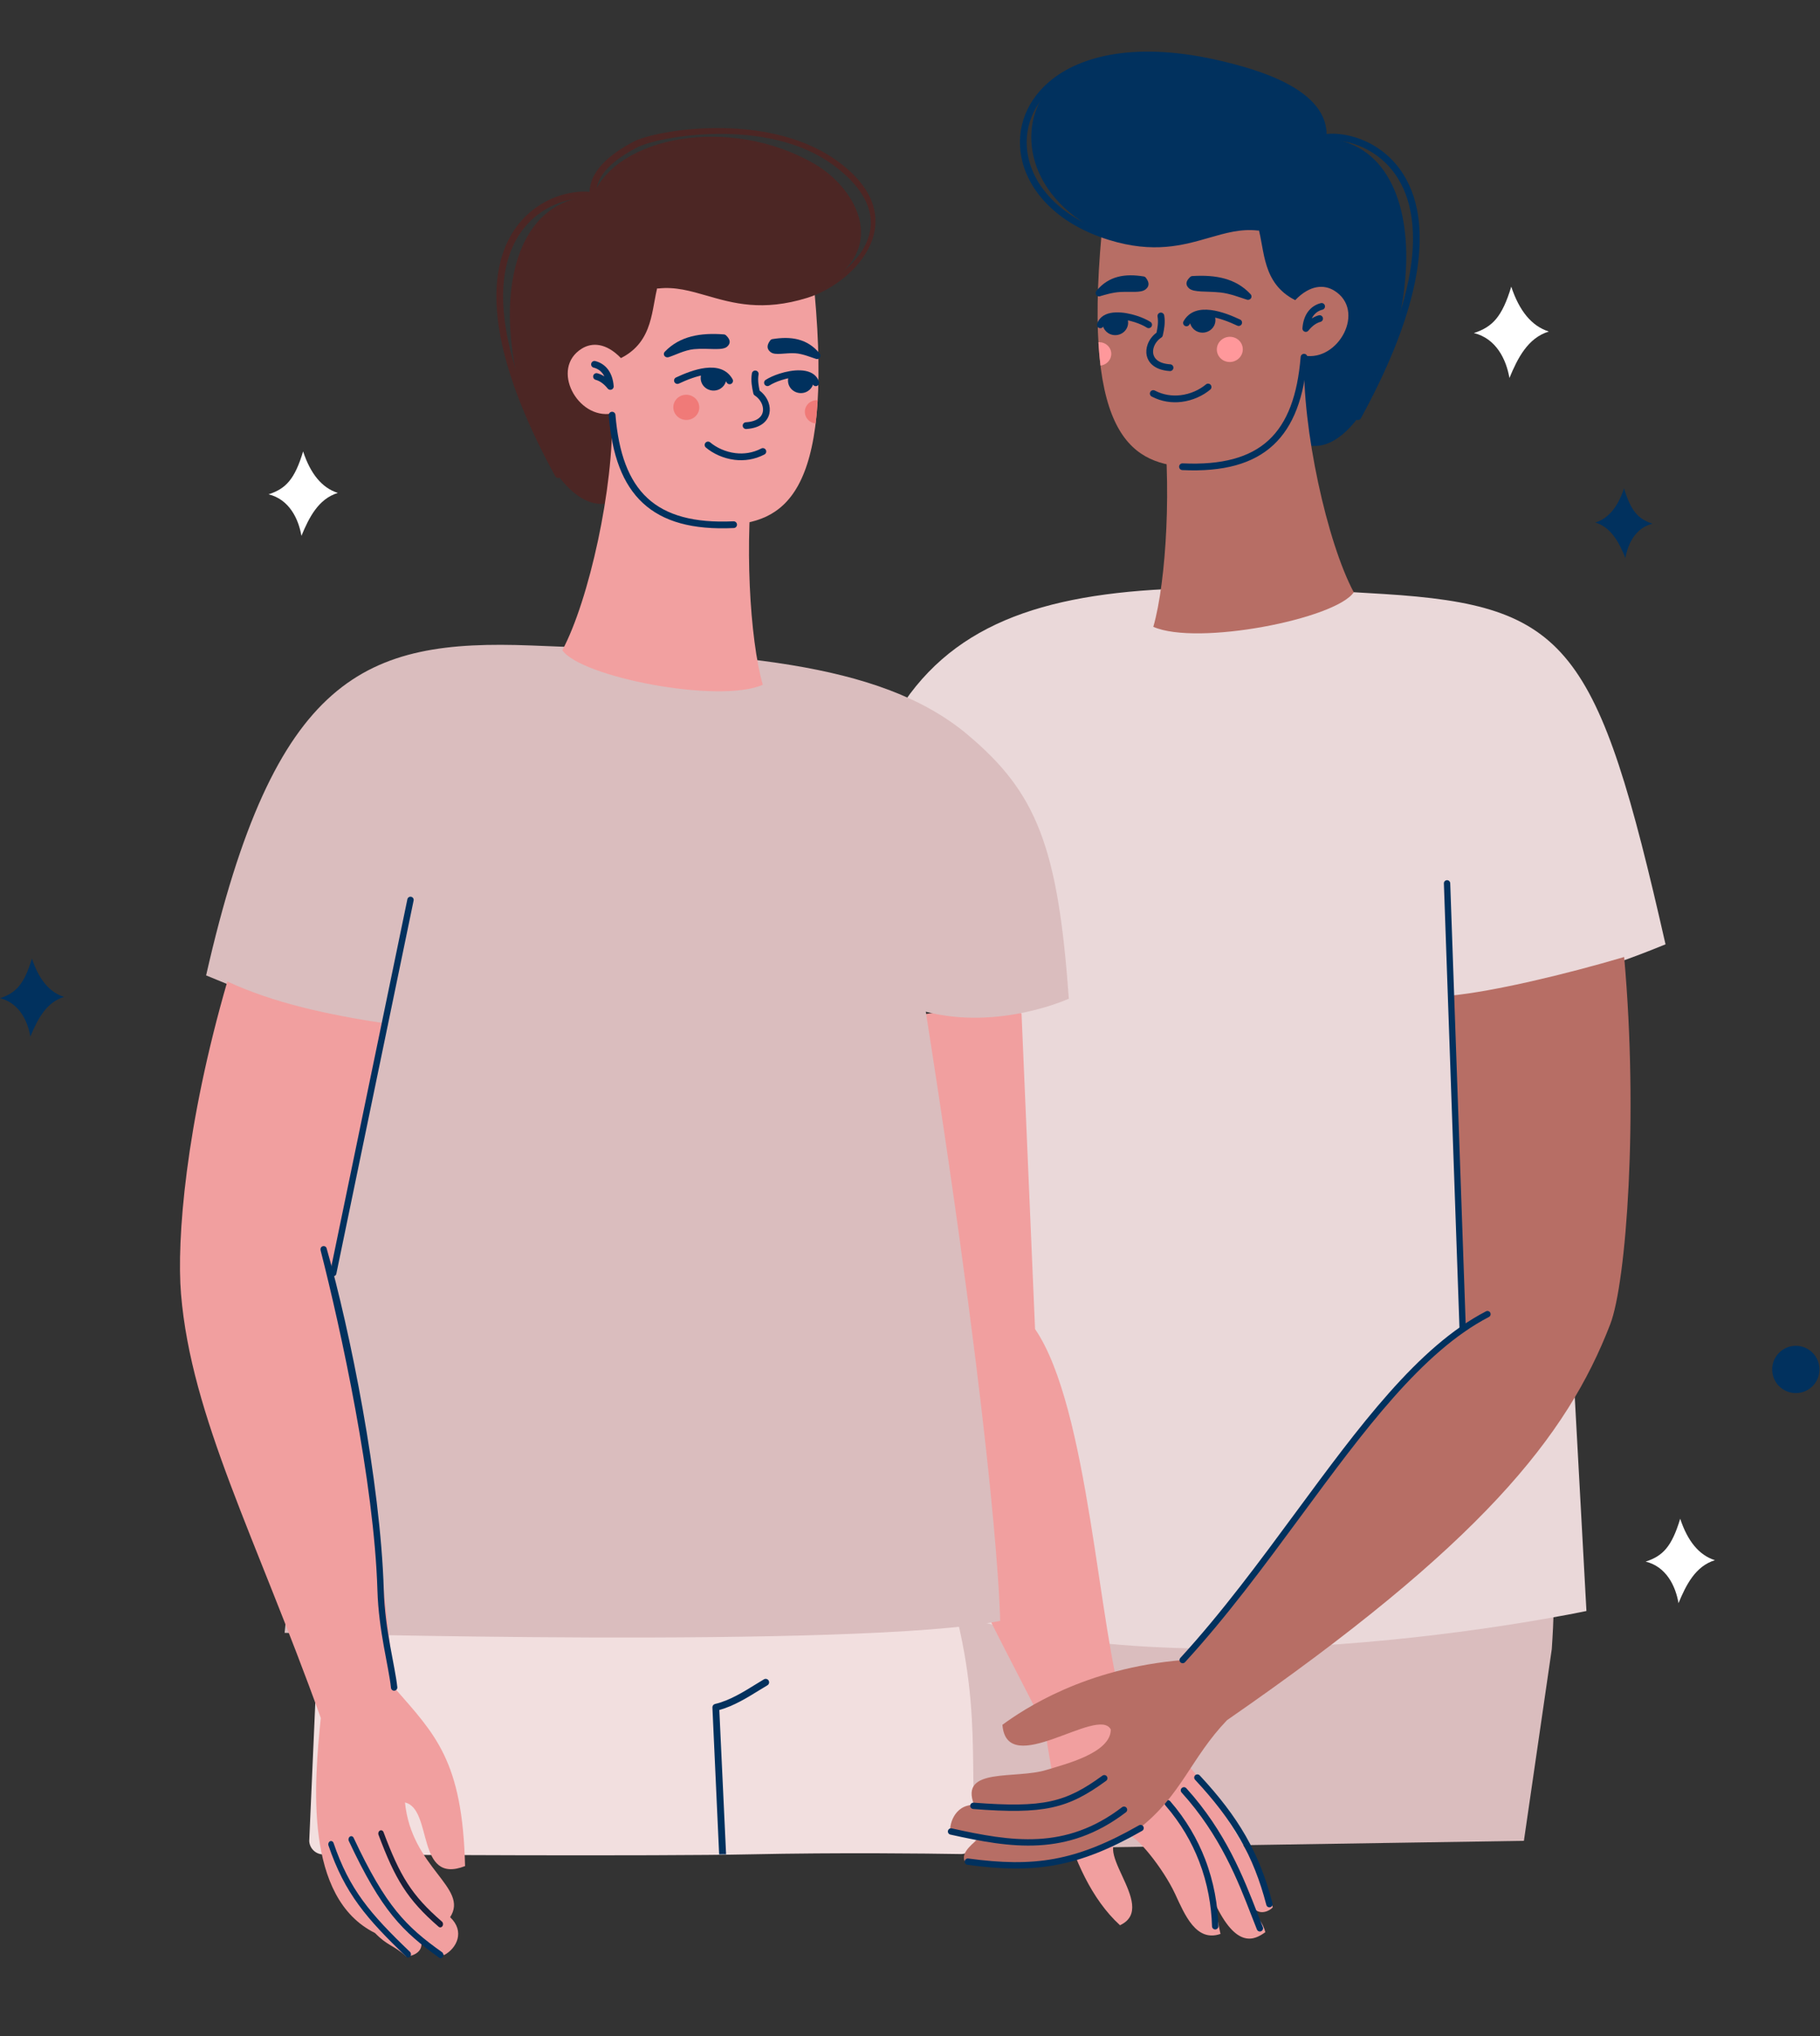 <?xml version="1.0" encoding="UTF-8"?><svg id="GRAPHIC" xmlns="http://www.w3.org/2000/svg" width="253" height="283" viewBox="0 0 253 283"><rect x="0" y="0" width="253" height="283" fill="#333333" stroke="none"/><defs><style>.cls-1,.cls-2{fill:#01315e;}.cls-3,.cls-4{fill:#f19f9f;}.cls-5{fill:#f4895e;}.cls-6{fill:#181f39;}.cls-7,.cls-8{fill:#4c2624;}.cls-9{fill:#f2dfdf;}.cls-9,.cls-8,.cls-10,.cls-11,.cls-12,.cls-4,.cls-13,.cls-14,.cls-15,.cls-16,.cls-2{fill-rule:evenodd;}.cls-10{fill:#dabdbe;}.cls-11{fill:#ff989b;}.cls-12{fill:#b76e65;}.cls-13{fill:#f07a78;}.cls-14{fill:#f2a0a0;}.cls-15{fill:#ead8d9;}.cls-16{fill:#fff;}</style></defs><g><g><g><path class="cls-10" d="M130.95,257.084l80.889-1.253,3.874-26.632c2.218-31.998-6.715-57.63-12.723-63.494-.24-.235-78.934,8.344-78.934,8.344,0,0-.627,77.395,6.894,83.035Z"/><g><path class="cls-15" d="M220.532,223.889l-2.518-46.143-11.119,10.318-5.119-49.382c10.132-.439,20.77-3.74,29.749-7.445-9.422-41.506-13.501-47.082-39.161-48.685-49.179-3.072-72.406-.216-75.832,48.193l16.118,1.804-5.322,89.676c33.075,14.495,93.203,1.665,93.203,1.665Z"/><g><g><path class="cls-2" d="M181.721,61.853c6.656,1.586,13.016-12.28,13.706-24.192,.558-9.63-2.791-18.006-11.494-18.495,.987-8.776-26.722-16.213-37.41-7.68-5.345,5.106-4.414,15.532,6.615,20.873-.183,4.899,3.82,10.1,6.995,13.168,6.741,6.512,14.553,22.246,21.587,16.327h0Z"/><path class="cls-1" d="M183.841,18.707c-.254,.051-.418,.297-.367,.551,.051,.254,.297,.418,.551,.367,1.465-.298,3.863-.026,6.169,1.236,1.272,.696,2.512,1.695,3.544,3.066,1.037,1.378,1.867,3.134,2.316,5.341,1.193,5.874-.304,14.9-7.702,28.418-.124,.227-.04,.512,.187,.635,.227,.124,.511,.04,.635-.187,7.52-13.742,9.028-22.988,7.797-29.05-.479-2.357-1.37-4.238-2.485-5.72-1.12-1.488-2.465-2.571-3.845-3.326-2.514-1.376-5.165-1.664-6.801-1.331h0Z"/></g><g><g><path class="cls-12" d="M161.525,56.691c2.07-2.013,15.717-9.704,19.766-7.273-.317,10.142,3.209,26.003,6.898,32.895-2.534,3.715-21.751,7.485-27.866,4.801,1.829-6.346,2.601-20.187,1.202-30.424h0Z"/><path class="cls-12" d="M174.885,31.571c.952,3.18,.53,7.801,5.158,10.142,2.089-2.161,4.041-2.175,5.422-1.328,4.468,2.74,.619,9.905-4.174,9.034-.848,10.84-6.188,15.971-15.845,15.507-7.743-.372-14.957-3.606-12.312-32.419,9.774,4.236,15.904-1.929,21.751-.935h0Z"/></g><g><g><path class="cls-1" d="M164.399,64.396c-.259-.011-.477,.189-.488,.448-.011,.259,.189,.477,.448,.488,5.716,.268,9.828-.871,12.641-3.478,2.811-2.604,4.288-6.641,4.741-12.175,.02-.259-.173-.485-.431-.505-.259-.02-.485,.173-.505,.431-.433,5.296-1.818,9.131-4.44,11.561-2.619,2.427-6.511,3.484-11.966,3.229h0Z"/><path class="cls-1" d="M183.834,43.041c.252-.064,.404-.32,.34-.571-.064-.252-.32-.404-.571-.34-.71,.181-1.341,.579-1.804,1.224-.404,.563-.674,1.311-.747,2.263-.019,.259,.175,.484,.433,.503,.169,.013,.324-.066,.416-.194,.265-.328,.536-.585,.808-.78,.283-.203,.569-.338,.851-.414,.25-.067,.399-.324,.332-.575-.067-.25-.324-.399-.575-.332-.325,.087-.649,.23-.969,.433,.064-.13,.136-.249,.214-.358,.325-.454,.77-.733,1.272-.861h0Z"/></g><path class="cls-1" d="M183.465,19.133c-.018,.259,.176,.483,.435,.501,.259,.018,.483-.177,.501-.435,.252-3.446-2.262-5.86-5.433-7.551-3.071-1.637-6.757-2.591-9.043-3.139-11.701-2.805-19.771-.884-24.169,2.93-1.724,1.495-2.887,3.28-3.49,5.188-.604,1.913-.643,3.948-.117,5.94,1.173,4.442,5.167,8.661,11.988,10.772,6.229,1.928,10.305,.753,13.97-.302,2.272-.654,4.379-1.262,6.726-.999,.258,.028,.489-.157,.518-.415,.028-.258-.157-.489-.415-.518-2.523-.282-4.719,.351-7.085,1.032-3.537,1.019-7.471,2.152-13.437,.306-6.48-2.006-10.26-5.963-11.357-10.115-.48-1.818-.444-3.674,.106-5.418,.552-1.749,1.621-3.386,3.207-4.762,4.195-3.639,11.973-5.452,23.338-2.728,2.238,.536,5.845,1.469,8.819,3.054,2.874,1.532,5.156,3.677,4.937,6.658h0Z"/><g><g><path class="cls-11" d="M152.979,50.805c-.123-1.007-.22-2.085-.287-3.24,.117-.008,.237-.004,.358,.013,.916,.128,1.547,.952,1.41,1.842-.116,.749-.74,1.305-1.481,1.386h0Z"/><path class="cls-11" d="M171.226,46.825c-.986-.137-1.905,.527-2.053,1.485-.148,.957,.531,1.845,1.517,1.982,.986,.137,1.905-.527,2.053-1.485,.148-.957-.531-1.845-1.517-1.982h0Z"/></g><g><path class="cls-1" d="M168.239,54.143c.198-.166,.223-.462,.057-.659-.166-.198-.461-.223-.659-.057-.871,.733-2.125,1.329-3.519,1.495-1.149,.137-2.392-.022-3.586-.644-.23-.12-.514-.03-.633,.2-.12,.23-.03,.514,.2,.633,1.378,.718,2.808,.901,4.13,.743,1.582-.189,3.013-.872,4.011-1.712h0Z"/><path class="cls-1" d="M162.619,51.569c.259,.016,.481-.18,.498-.439,.016-.259-.18-.481-.439-.498-.842-.053-1.434-.268-1.818-.576-.294-.235-.465-.529-.534-.843-.072-.329-.036-.684,.088-1.025,.179-.496,.54-.96,1.025-1.277,.112-.073,.183-.187,.205-.309,.098-.429,.186-.872,.231-1.328,.047-.477,.047-.961-.037-1.442-.045-.256-.288-.426-.543-.382-.256,.044-.426,.288-.382,.543,.069,.395,.069,.794,.03,1.189-.035,.35-.101,.705-.178,1.054-.575,.424-1.006,1.009-1.232,1.636-.182,.505-.234,1.038-.124,1.54,.113,.516,.39,.996,.864,1.375,.527,.423,1.296,.716,2.347,.782h0Z"/><path class="cls-1" d="M152.416,40.424l-0-0c.858-1.049,1.863-1.657,2.988-1.95,1.1-.286,2.302-.262,3.587-.053,.135,.022,.247,.1,.317,.206,.526,.708,.427,1.221-.082,1.608-.646,.491-2.028,.27-3.502,.345-1.044,.053-2.18,.402-2.811,.591-.248,.074-.51-.067-.584-.316-.046-.155-.009-.315,.086-.431Z"/><path class="cls-1" d="M165.434,38.508c.082-.082,.197-.137,.328-.144,1.612-.098,3.109-.02,4.461,.353,1.377,.38,2.594,1.061,3.616,2.165,.119,.121,.168,.296,.113,.462-.082,.247-.363,.381-.628,.299-.81-.25-2.315-.849-3.642-.992-1.965-.213-3.753,.03-4.419-.6-.461-.436-.47-.94,.171-1.542Z"/><g><path class="cls-1" d="M171.993,45.256c.234,.109,.513,.008,.622-.226,.109-.234,.008-.513-.226-.622-1.13-.529-2.646-1.15-4.072-1.324-1.543-.189-2.981,.13-3.79,1.563-.127,.225-.047,.51,.178,.637,.225,.127,.51,.047,.637-.178,.575-1.018,1.669-1.234,2.861-1.089,1.309,.16,2.728,.742,3.789,1.239h0Z"/><path class="cls-2" d="M166.864,43.44l-1.464,.868c-.105,.895,.514,1.716,1.424,1.889,.967,.183,1.906-.428,2.099-1.366,.106-.518-.037-1.053-.388-1.455l-1.671,.065h0Z"/></g><g><path class="cls-1" d="M159.419,45.529c.217,.141,.507,.079,.648-.138,.141-.217,.079-.507-.138-.648-.474-.308-1.158-.62-1.914-.863-.923-.297-1.969-.496-2.893-.465-1.012,.034-1.892,.343-2.373,1.084-.098,.15-.177,.317-.236,.501-.079,.246,.057,.51,.303,.589,.246,.079,.51-.057,.589-.303,.033-.103,.077-.195,.13-.277,.289-.446,.895-.634,1.616-.658,.809-.027,1.743,.153,2.577,.421,.679,.218,1.282,.492,1.69,.757h0Z"/><path class="cls-2" d="M154.778,43.953l-1.514,.704c-.105,.895,.514,1.716,1.424,1.889,.967,.183,1.906-.428,2.099-1.366,.106-.518-.037-1.053-.388-1.455l-1.621,.229h0Z"/></g></g></g></g></g></g></g></g><g><g><g><path class="cls-3" d="M176.93,265.069c-.622-2.197-1.195-4.035-2.427-5.955-5.226-8.138-7.275-13.662-18.233-21.589-3.567-10.694-4.874-41.854-12.387-52.823l-1.88-43.869c-6.36-2.135-22.561,1.88-22.561,1.88,0,0,4.01,29.108,5.014,47.63,.667,12.315,15.041,38.229,20.728,49.565,.926,5.274,2.552,20.403,10.508,27.654,5.684-2.641-5.236-11.486,1.056-12.521,1.094-.18,4.969,4.64,6.605,8.17,1.353,2.919,2.925,6.733,6.31,5.557-.105-.394-.639-3.144-.838-4.4,3.061,6.599,5.61,5.219,7.064,4.16-.315-1.437-1.272-2.027-1.607-3.337,.838,1,2.184,.433,2.649-.122Z"/><path class="cls-5" d="M170.931,268.764c-.005,.002-.01,.003-.015,.005,.017,.063,.023,.068,.015-.005Z"/></g><g><path class="cls-1" d="M164.254,249.117c-.165-.182-.151-.462,.031-.627,.181-.165,.462-.151,.627,.031,5.49,6.057,7.98,12.478,9.899,17.425,.266,.685,.521,1.343,.736,1.88,.09,.227-.02,.484-.247,.575-.227,.09-.484-.02-.574-.247-.264-.661-.498-1.262-.741-1.888-1.892-4.878-4.348-11.209-9.731-17.148h0Z"/><path class="cls-1" d="M162.005,250.91c-.161-.184-.142-.464,.043-.625s.464-.142,.625,.043c2.231,2.576,3.792,5.309,4.844,8.035,1.237,3.207,1.768,6.404,1.853,9.325,.007,.244-.185,.449-.43,.456-.244,.007-.449-.185-.456-.43-.083-2.831-.596-5.928-1.793-9.032-1.017-2.636-2.527-5.28-4.686-7.772h0Z"/><path class="cls-1" d="M166.126,247.34c-.166-.179-.156-.459,.023-.625s.459-.156,.625,.023c2.7,2.903,4.77,5.585,6.396,8.423,1.627,2.841,2.807,5.835,3.722,9.359,.061,.236-.081,.478-.318,.539-.236,.061-.478-.081-.539-.318-.895-3.443-2.046-6.367-3.635-9.141-1.591-2.777-3.622-5.407-6.275-8.26h0Z"/></g></g><g><g><g><path class="cls-9" d="M44.945,257.724c-1.036-.007-1.889-.81-1.96-1.842l2.361-53.691c-1.137-32.168,41.023-74.606,80.643-29.248,5.478,6.272-1.22,12.133,1.476,29.454l.909,7.747c.019,.162,.06,.324,.118,.476,8.59,22.303,6.188,31.353,7.073,44.938,.075,1.154-.848,2.131-2.007,2.112-4.79-.079-16.832-.224-29.375,.04-12.781,.269-51.217,.069-59.237,.013Z"/><path class="cls-1" d="M100.943,257.711s-.585-.026-.975,0l-.937-20.426c-.004-.23,.155-.424,.371-.473v-.001c1.982-.456,3.953-1.677,5.588-2.689,.452-.28,.88-.545,1.205-.734,.229-.133,.522-.056,.656,.172,.133,.229,.056,.522-.172,.656-.422,.246-.794,.476-1.186,.719-1.597,.989-3.504,2.168-5.5,2.713l.941,20.062h.01Z"/></g><g><path class="cls-10" d="M39.562,226.929l5.303-50.467,9.044-34.177c-10.132-.439-16.279-3.022-25.258-6.727,9.494-41.824,22.121-46.749,45.196-45.851,27.696,1.078,48.302,2.031,60.637,12.376,9.594,8.046,12.592,15.536,14.091,36.715,0,0-9.704,4.449-19.879,1.804,10.175,64.689,10.336,84.662,10.336,84.662-19.574,3.928-99.47,1.665-99.47,1.665Z"/><g><g><path class="cls-8" d="M84.64,69.906c-6.656,1.586-13.016-12.28-13.706-24.192-.558-9.63,2.791-18.006,11.494-18.495,3.209-8.254,19.046-11.295,30.86-4.405,5.755,3.357,10.964,12.257-.065,17.598,.183,4.899-3.82,10.1-6.995,13.168-6.741,6.512-14.553,22.246-21.587,16.327h0Z"/><path class="cls-7" d="M82.519,26.76c.254,.051,.418,.297,.367,.551-.051,.254-.297,.418-.551,.367-1.465-.298-3.863-.026-6.169,1.236-1.272,.696-2.512,1.695-3.544,3.066-1.037,1.378-1.867,3.134-2.316,5.341-1.193,5.874,.304,14.9,7.702,28.418,.124,.227,.04,.512-.187,.635-.227,.124-.511,.04-.635-.187-7.52-13.742-9.028-22.988-7.797-29.05,.479-2.357,1.37-4.238,2.485-5.72,1.12-1.488,2.465-2.571,3.845-3.326,2.514-1.376,5.165-1.664,6.801-1.331h0Z"/></g><g><g><path class="cls-14" d="M104.836,64.744c-2.07-2.013-15.717-9.704-19.766-7.273,.317,10.142-3.209,26.003-6.898,32.895,2.534,3.715,21.751,7.485,27.866,4.801-1.829-6.346-2.601-20.187-1.202-30.424h0Z"/><path class="cls-14" d="M91.475,39.624c-.952,3.18-.53,7.801-5.158,10.142-2.089-2.161-4.041-2.175-5.422-1.328-4.468,2.74-.619,9.905,4.174,9.034,.848,10.84,6.188,15.971,15.845,15.507,7.743-.372,14.957-3.606,12.312-32.419-9.774,4.236-15.904-1.929-21.751-.935h0Z"/></g><g><g><path class="cls-1" d="M101.962,72.45c.259-.011,.477,.189,.488,.448,.011,.259-.189,.477-.448,.488-5.716,.268-9.828-.871-12.641-3.478-2.811-2.604-4.288-6.641-4.741-12.175-.02-.259,.173-.485,.431-.505,.259-.02,.485,.173,.505,.431,.433,5.296,1.818,9.131,4.44,11.561,2.619,2.427,6.511,3.484,11.966,3.229h0Z"/><path class="cls-1" d="M82.527,51.093c-.252-.064-.404-.32-.34-.571,.064-.252,.32-.404,.571-.34,.71,.181,1.341,.579,1.804,1.224,.404,.563,.674,1.311,.747,2.263,.019,.259-.175,.484-.433,.503-.169,.013-.324-.066-.416-.194-.265-.328-.536-.585-.808-.78-.283-.203-.569-.338-.851-.414-.25-.067-.399-.324-.332-.575,.067-.25,.324-.399,.575-.332,.325,.087,.649,.23,.969,.433-.064-.13-.136-.249-.214-.358-.325-.454-.77-.733-1.272-.861h0Z"/></g><path class="cls-7" d="M82.896,27.186c.018,.259-.176,.483-.435,.501-.259,.018-.483-.177-.501-.435-.252-3.446,2.917-5.86,6.088-7.551,3.071-1.637,18.36-4.242,27.971,2.411,11.539,7.988,3.025,17.168-3.797,19.28-6.229,1.928-10.305,.753-13.97-.302-2.272-.654-4.379-1.262-6.726-.999-.258,.028-.489-.157-.518-.415-.028-.258,.157-.489,.415-.518,2.523-.282,4.719,.351,7.085,1.032,3.537,1.019,7.471,2.152,13.437,.306,6.48-2.006,14.664-9.667,3.821-17.601-9.146-6.693-24.306-3.953-27.279-2.367-2.874,1.532-5.811,3.677-5.592,6.658h0Z"/><g><g><path class="cls-13" d="M113.382,58.858c.123-1.007,.22-2.085,.287-3.24-.117-.008-.237-.004-.358,.013-.916,.128-1.547,.952-1.41,1.842,.116,.749,.74,1.305,1.481,1.386h0Z"/><path class="cls-13" d="M95.135,54.879c.986-.137,1.905,.527,2.053,1.485,.148,.957-.531,1.845-1.517,1.982-.986,.137-1.905-.527-2.053-1.485-.148-.957,.531-1.845,1.517-1.982h0Z"/></g><g><path class="cls-1" d="M98.122,62.196c-.198-.166-.223-.462-.057-.659,.166-.198,.461-.223,.659-.057,.871,.733,2.125,1.329,3.519,1.495,1.149,.137,2.392-.022,3.586-.644,.23-.12,.514-.03,.633,.2,.12,.23,.03,.514-.2,.633-1.378,.718-2.808,.901-4.13,.743-1.582-.189-3.013-.872-4.011-1.712h0Z"/><path class="cls-1" d="M103.742,59.622c-.259,.016-.481-.18-.498-.439-.016-.259,.18-.481,.439-.498,.842-.053,1.434-.268,1.818-.576,.294-.235,.465-.529,.534-.843,.072-.329,.036-.684-.088-1.025-.179-.496-.54-.96-1.025-1.277-.112-.073-.183-.187-.205-.309-.098-.429-.186-.872-.231-1.328-.047-.477-.047-.961,.037-1.442,.045-.256,.288-.426,.543-.382,.256,.044,.426,.288,.382,.543-.069,.395-.069,.794-.03,1.189,.035,.35,.101,.705,.178,1.054,.575,.424,1.006,1.009,1.232,1.636,.182,.505,.234,1.038,.124,1.54-.113,.516-.39,.996-.864,1.375-.527,.423-1.296,.716-2.347,.782h0Z"/><path class="cls-1" d="M113.945,49.132l0-0c-.858-1.049-1.863-1.657-2.988-1.95-1.1-.286-2.302-.262-3.587-.053-.135,.022-.247,.1-.317,.206-.526,.708-.427,1.221,.082,1.608,.646,.491,1.918,.077,3.392,.152,1.044,.053,2.289,.595,2.92,.784,.248,.074,.51-.067,.584-.316,.046-.155,.009-.315-.086-.431Z"/><path class="cls-1" d="M100.944,46.622c-.082-.084-.197-.14-.328-.149-1.625-.122-3.136-.066-4.506,.287-1.396,.36-2.635,1.023-3.685,2.111-.122,.119-.174,.294-.121,.46,.079,.248,.36,.386,.628,.309,.822-.238,2.209-.992,3.55-1.115,1.986-.184,3.926,.263,4.608-.357,.472-.429,.49-.933-.146-1.545Z"/><g><path class="cls-1" d="M94.368,53.309c-.234,.109-.513,.008-.622-.226-.109-.234-.008-.513,.226-.622,1.13-.529,2.646-1.15,4.072-1.324,1.543-.189,2.981,.13,3.79,1.563,.127,.225,.047,.51-.178,.637-.225,.127-.51,.047-.637-.178-.575-1.018-1.669-1.234-2.861-1.089-1.309,.16-2.728,.742-3.789,1.239h0Z"/><path class="cls-2" d="M99.497,51.493l1.464,.868c.105,.895-.514,1.716-1.424,1.889-.967,.183-1.906-.428-2.099-1.366-.106-.518,.037-1.053,.388-1.455l1.671,.065h0Z"/></g><g><path class="cls-1" d="M106.942,53.582c-.217,.141-.507,.079-.648-.138-.141-.217-.079-.507,.138-.648,.474-.308,1.158-.62,1.914-.863,.923-.297,1.969-.496,2.893-.465,1.012,.034,1.892,.343,2.373,1.084,.098,.15,.177,.317,.236,.501,.079,.246-.057,.51-.303,.589-.246,.079-.51-.057-.589-.303-.033-.103-.077-.195-.13-.277-.289-.446-.895-.634-1.616-.658-.809-.027-1.743,.153-2.577,.421-.679,.218-1.282,.492-1.69,.757h0Z"/><path class="cls-2" d="M111.583,52.006l1.514,.704c.105,.895-.514,1.716-1.424,1.889-.967,.183-1.906-.428-2.099-1.366-.106-.518,.037-1.053,.388-1.455l1.621,.229h0Z"/></g></g></g></g></g></g></g></g><g><path class="cls-4" d="M62.573,266.446c2.668-4.12-5.373-6.807-6.274-15.947,3.902,.902,1.484,11.53,8.351,8.841-.359-14.684-4.147-18.272-9.861-24.815h0c-1.178-12.687-3.797-35.557-8.469-57.588l7.588-34.653c-8.507-1.27-15.976-2.94-22.306-5.883-5.79,19.937-7.065,35.921-6.438,43.441,1.425,17.096,10.4,33.804,19.428,58.91-.916,9.075-2.33,24.988,7.539,29.89,1.796,1.847,2.494,1.601,4.373,3.285,1.73-.232,2.473-1.248,1.888-2.566,1.138,.97,2.072,1.337,3.345,2.348,1.758-.928,2.934-3.288,.836-5.264Z"/><g><g><path class="cls-1" d="M48.486,255.847c-.1-.213-.03-.483,.155-.604,.185-.12,.416-.045,.516,.168,2.249,4.792,4.075,7.88,5.961,10.211,1.88,2.324,3.833,3.907,6.334,5.689,.178,.126,.232,.398,.12,.608-.112,.21-.347,.277-.525,.151-2.554-1.82-4.551-3.441-6.488-5.835-1.931-2.386-3.791-5.528-6.072-10.389h0Z"/><path class="cls-6" d="M52.615,254.992c-.084-.223,.005-.485,.199-.587,.193-.102,.417-.003,.501,.219,1.137,3.033,2.111,5.23,3.327,7.119,1.214,1.886,2.678,3.482,4.798,5.319,.167,.144,.199,.421,.071,.618-.128,.197-.367,.24-.534,.095-2.179-1.888-3.688-3.535-4.947-5.492-1.257-1.954-2.256-4.2-3.414-7.291h0Z"/><path class="cls-1" d="M45.659,256.473c-.077-.226,.02-.485,.216-.579,.196-.094,.417,.014,.494,.239,1.098,3.228,2.374,5.692,4.059,8.001,1.695,2.323,3.808,4.498,6.565,7.134,.161,.154,.181,.432,.046,.622-.135,.19-.376,.219-.536,.066-2.791-2.668-4.932-4.873-6.66-7.241-1.738-2.382-3.054-4.921-4.184-8.243h0Z"/></g><g><path class="cls-1" d="M56.63,124.974c.049-.239,.283-.394,.522-.345,.239,.049,.394,.283,.345,.522l-10.743,51.874c-.049,.239-.283,.394-.522,.345-.239-.049-.394-.283-.345-.522l10.743-51.874h0Z"/><path class="cls-1" d="M55.23,234.48c.025,.243-.152,.461-.396,.486-.243,.025-.461-.152-.486-.396-.312-3.016-1.711-7.843-1.883-13.576-.45-14.982-5.094-36.292-7.895-47.213-.061-.237,.025-.484,.253-.572,.228-.088,.505,.018,.573,.253,3.229,11.24,7.502,32.461,7.954,47.508,.172,5.708,1.569,10.513,1.88,13.51h0Z"/></g></g></g></g></g></g><g><path class="cls-12" d="M135.418,250.84c-2.121-5.314,5.795-3.513,10.105-4.879,2.511-.778,8.89-2.326,8.89-5.601-1.728-3.368-14.467,7.024-15.065-.655,2.974-2.173,11.457-7.872,25.058-8.997,13.005-12.728,26.362-38.882,38.946-45.79l-1.649-46.555c5.949-.579,15.893-2.944,24.073-5.362,1.998,22.207,.302,45.237-1.932,51.028-6.016,15.598-17.979,30.63-53.271,55.03-5.025,5.231-6.335,10.471-12.231,15.056-6.55,3.93-13.1,5.895-24.235,4.585-.655-1.31,1.471-2.711,1.965-3.275-.01-.19-3.792-.222-3.93-.655-.285-.896,.412-3.977,3.275-3.93Z"/><g><g><path class="cls-1" d="M153.767,247.487c.197-.143,.24-.419,.097-.616-.143-.197-.419-.24-.616-.097-2.551,1.859-4.598,2.985-7.199,3.55-2.623,.57-5.834,.578-10.701,.202-.244-.018-.456,.165-.474,.408-.018,.244,.165,.456,.409,.474,4.953,.383,8.237,.371,10.954-.219,2.739-.595,4.878-1.768,7.531-3.702h0Z"/><path class="cls-1" d="M156.517,251.861c.194-.148,.231-.426,.083-.62-.148-.194-.426-.231-.62-.083-3.936,3.006-7.778,4.199-11.657,4.415-3.91,.217-7.878-.554-12.021-1.471-.238-.053-.474,.098-.526,.336-.053,.238,.098,.474,.336,.526,4.208,.932,8.244,1.715,12.26,1.492,4.046-.225,8.05-1.468,12.146-4.595h0Z"/><path class="cls-1" d="M158.771,254.44c.212-.121,.285-.391,.165-.602-.121-.212-.391-.285-.602-.165-4.415,2.519-8.08,3.981-11.768,4.657-3.688,.676-7.419,.571-11.963-.043-.242-.032-.464,.138-.496,.38-.032,.242,.138,.464,.38,.496,4.631,.626,8.445,.731,12.237,.036,3.792-.695,7.543-2.188,12.047-4.758h0Z"/></g><g><path class="cls-1" d="M201.598,122.751c-.008-.244-.211-.435-.455-.427-.244,.008-.435,.211-.427,.455l2.171,61.922c.008,.244,.211,.435,.455,.427,.244-.008,.435-.211,.427-.455l-2.171-61.922h0Z"/><path class="cls-1" d="M206.974,183.029c.217-.112,.302-.378,.19-.595s-.379-.302-.595-.19c-9.46,4.903-17.634,15.99-26.39,27.864-5.06,6.862-10.314,13.989-16.098,20.303-.164,.18-.152,.459,.028,.623,.18,.164,.459,.152,.623-.028,5.829-6.364,11.092-13.502,16.16-20.376,8.691-11.788,16.806-22.794,26.082-27.601h0Z"/></g></g></g></g><path class="cls-16" d="M204.886,46.286c2.606-.85,3.933-2.271,5.195-6.449,1.106,3.348,2.822,5.478,5.223,6.238-2.925,.89-4.346,3.721-5.477,6.46-.442-2.601-1.857-5.496-4.941-6.249h0Z"/><path class="cls-2" d="M229.719,72.782c-1.987-.648-2.998-1.731-3.96-4.915-.843,2.552-2.15,4.174-3.98,4.754,2.229,.678,3.312,2.836,4.174,4.923,.337-1.982,1.415-4.189,3.765-4.762h0Z"/><path class="cls-16" d="M37.335,68.701c2.409-.785,3.635-2.099,4.801-5.96,1.022,3.094,2.607,5.062,4.827,5.765-2.704,.822-4.016,3.438-5.062,5.969-.408-2.403-1.716-5.079-4.566-5.774h0Z"/><path class="cls-16" d="M228.765,217.027c2.409-.785,3.635-2.099,4.801-5.96,1.022,3.094,2.607,5.062,4.827,5.765-2.704,.822-4.016,3.438-5.062,5.969-.408-2.403-1.716-5.079-4.566-5.774h0Z"/><path class="cls-2" d="M247.078,188.263c1.137-1.414,3.205-1.64,4.62-.503,1.414,1.137,1.64,3.205,.503,4.619-1.137,1.415-3.205,1.64-4.62,.503-1.415-1.136-1.64-3.204-.503-4.619h0Z"/><path class="cls-2" d="M0,138.726c2.227-.726,3.36-1.94,4.438-5.509,.945,2.86,2.41,4.679,4.461,5.329-2.499,.76-3.712,3.179-4.679,5.518-.377-2.221-1.586-4.694-4.22-5.337H0Z"/></svg>